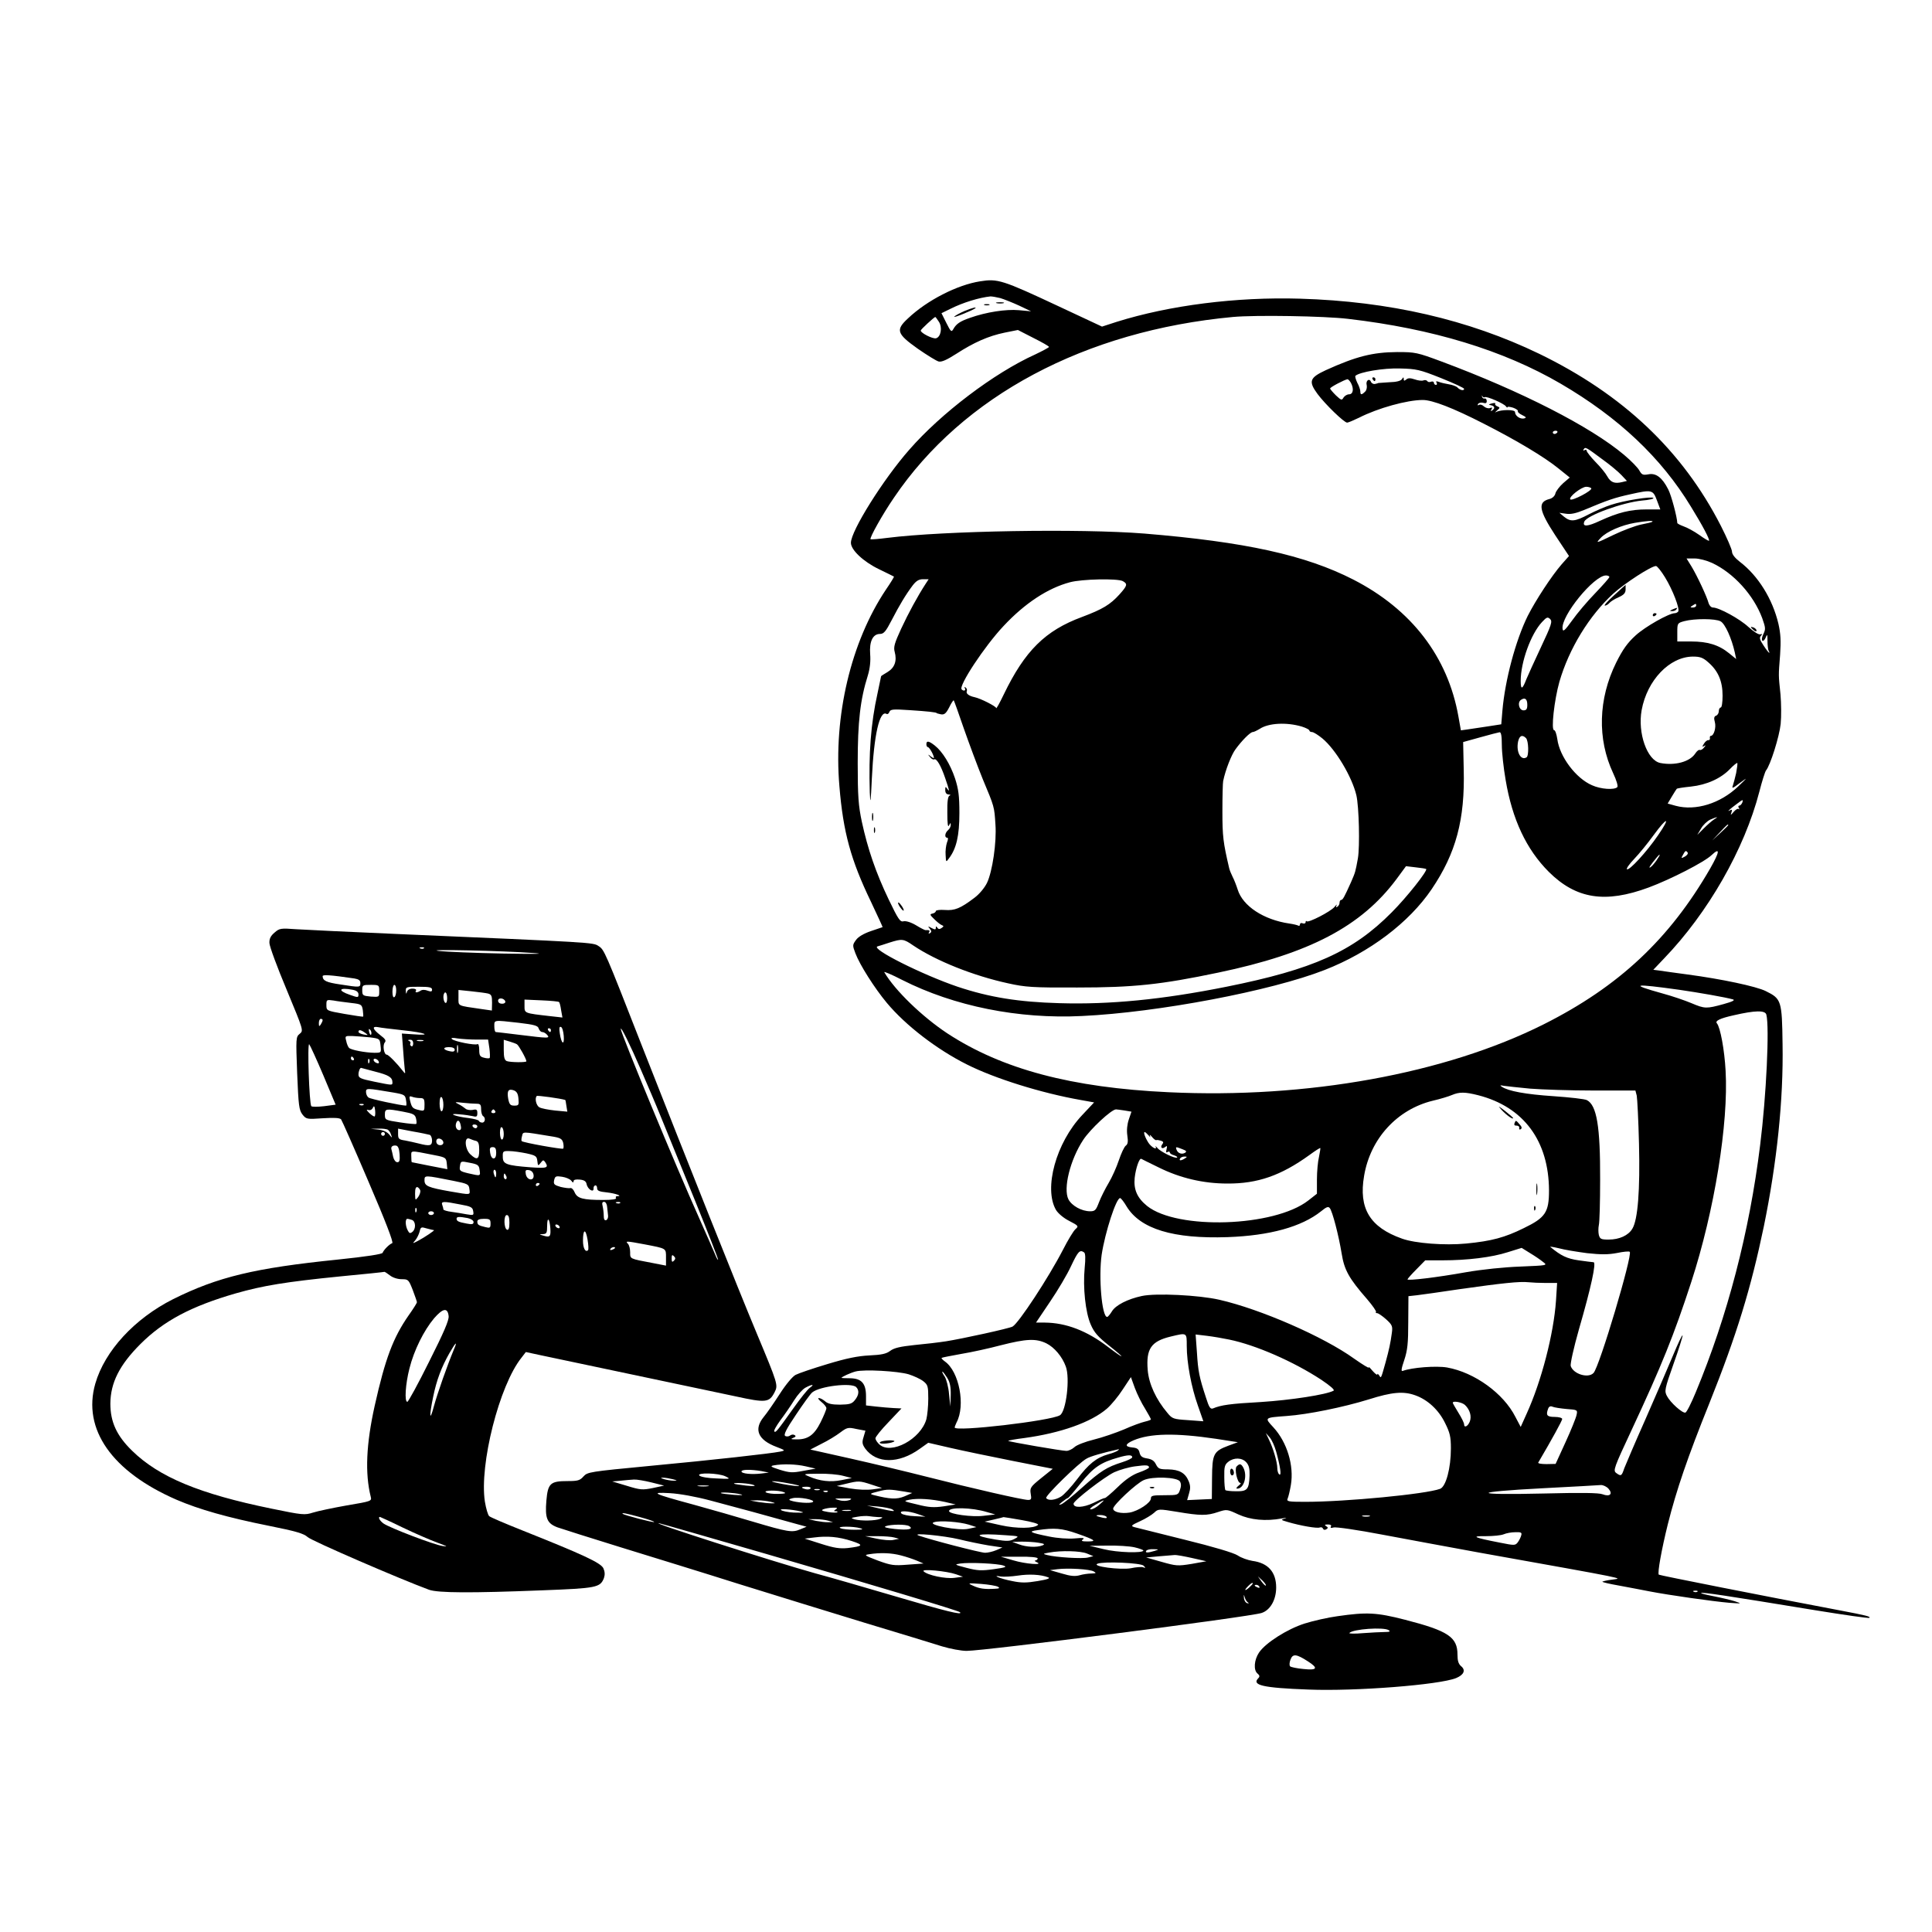 <?xml version="1.0" standalone="no"?>
<!DOCTYPE svg PUBLIC "-//W3C//DTD SVG 20010904//EN"
 "http://www.w3.org/TR/2001/REC-SVG-20010904/DTD/svg10.dtd">
<svg version="1.0" xmlns="http://www.w3.org/2000/svg"
 width="1024pt" height="1024pt" viewBox="0 0 1024 1024"
 preserveAspectRatio="xMidYMid meet">
<g transform="translate(0,1024) scale(0.1,-0.1)"
fill="#000000" stroke="none">
<path d="M5195 8749 c-122 -19 -282 -101 -383 -197 -66 -61 -59 -81 52 -160
49 -34 99 -65 111 -68 16 -4 44 9 94 41 93 60 169 94 256 112 l70 14 82 -42
c46 -23 83 -44 83 -48 -1 -3 -34 -21 -74 -40 -217 -98 -499 -312 -667 -505
-138 -157 -309 -430 -309 -493 0 -38 66 -100 149 -140 42 -20 77 -38 79 -39 2
-1 -17 -32 -43 -70 -185 -277 -278 -669 -246 -1041 20 -245 61 -392 167 -612
35 -74 63 -135 62 -135 -2 -1 -30 -10 -62 -21 -38 -13 -67 -30 -79 -47 -19
-26 -19 -29 -3 -71 23 -61 101 -184 166 -262 99 -119 265 -247 425 -327 149
-75 397 -152 602 -188 l72 -13 -63 -67 c-139 -147 -205 -389 -139 -503 11 -18
40 -43 70 -58 50 -26 51 -28 33 -44 -11 -10 -40 -58 -66 -109 -77 -149 -235
-389 -267 -407 -17 -10 -269 -65 -352 -78 -38 -6 -115 -15 -169 -20 -74 -8
-107 -15 -128 -31 -21 -16 -47 -21 -110 -24 -61 -3 -121 -15 -223 -46 -77 -23
-153 -49 -168 -57 -16 -8 -52 -51 -84 -101 -31 -48 -69 -103 -85 -122 -54 -66
-31 -122 68 -159 47 -18 48 -19 18 -25 -49 -10 -352 -44 -694 -76 -314 -30
-326 -32 -347 -55 -19 -22 -31 -25 -85 -25 -91 0 -104 -12 -112 -103 -8 -94 3
-121 58 -142 23 -8 174 -56 336 -106 162 -50 445 -137 628 -195 183 -57 482
-149 665 -205 182 -55 367 -111 410 -125 43 -13 102 -24 130 -24 97 0 1501
180 1564 201 46 15 77 70 77 135 0 82 -43 130 -126 141 -24 4 -59 16 -78 29
-22 14 -129 46 -280 83 -135 34 -255 64 -268 67 -20 6 -16 10 30 31 29 13 63
34 75 45 22 21 24 21 122 5 124 -21 158 -21 217 -1 46 15 48 15 108 -13 64
-29 144 -37 231 -21 22 4 29 4 16 0 -24 -7 -23 -8 15 -19 68 -20 155 -35 169
-29 8 3 15 0 17 -6 3 -7 10 -8 17 -4 11 7 11 10 0 17 -10 6 -8 9 9 9 14 0 21
-4 16 -11 -4 -7 0 -9 14 -5 12 4 128 -13 259 -38 131 -25 362 -67 513 -95 815
-146 759 -135 707 -143 -27 -3 -51 -9 -54 -11 -2 -3 38 -12 89 -21 51 -10 125
-23 163 -31 98 -19 336 -53 420 -60 68 -5 69 -5 30 8 -22 7 -73 19 -114 27
-41 8 -70 15 -64 17 11 4 120 -12 607 -92 154 -25 281 -43 284 -40 8 7 -16 13
-153 39 -407 77 -958 186 -963 190 -8 8 15 135 48 268 46 182 103 350 221 643
144 360 219 605 288 936 69 337 104 670 99 964 -3 232 -6 241 -89 282 -50 25
-234 64 -414 88 -66 9 -134 18 -151 21 l-31 4 57 60 c233 242 426 579 505 884
14 55 30 105 35 112 23 27 71 180 78 247 4 40 3 110 -1 157 -11 105 -11 95 -2
210 5 73 3 111 -9 164 -31 131 -107 254 -204 328 -26 20 -42 40 -42 54 0 12
-27 74 -59 137 -204 399 -520 697 -963 912 -375 181 -795 278 -1268 292 -338
10 -691 -35 -972 -123 l-77 -25 -233 109 c-295 138 -320 146 -413 131z m107
-89 c20 -6 65 -24 100 -40 l63 -30 -65 6 c-68 6 -173 -10 -260 -41 -52 -18
-72 -32 -87 -59 -10 -18 -14 -14 -37 32 l-26 52 47 23 c68 34 154 60 213 66 8
0 32 -4 52 -9z m1843 -110 c448 -52 824 -167 1126 -343 307 -179 534 -393 691
-652 63 -102 101 -175 96 -181 -2 -2 -26 12 -52 31 -27 19 -64 39 -82 45 -19
7 -34 15 -34 18 -1 31 -32 148 -48 178 -32 63 -65 88 -105 80 -29 -5 -35 -3
-48 20 -8 15 -44 52 -81 83 -178 150 -544 337 -968 495 -129 48 -139 50 -235
50 -130 -1 -217 -23 -378 -96 -86 -40 -93 -59 -44 -126 41 -55 141 -152 157
-152 6 0 34 12 63 26 100 51 255 94 338 94 51 0 160 -42 324 -126 173 -88 320
-176 394 -236 l61 -49 -35 -30 c-19 -17 -38 -42 -41 -54 -3 -14 -16 -26 -32
-30 -63 -16 -56 -59 31 -192 l73 -110 -39 -44 c-53 -61 -138 -191 -180 -274
-64 -130 -120 -339 -134 -502 l-6 -72 -71 -11 c-39 -6 -87 -13 -107 -16 l-36
-5 -13 73 c-56 317 -249 568 -557 726 -254 130 -574 200 -1108 244 -339 27
-1062 15 -1363 -23 -46 -6 -85 -9 -88 -7 -6 7 63 131 124 220 365 540 1013
885 1797 958 120 11 484 5 610 -10z m-2169 -15 c20 -30 11 -81 -15 -88 -18 -4
-81 28 -81 41 0 6 70 70 77 72 2 0 10 -11 19 -25z m2662 -299 c67 -27 122 -52
122 -57 0 -12 -22 -7 -35 7 -5 6 -26 14 -45 17 -19 3 -44 9 -54 13 -14 5 -17
4 -12 -4 4 -7 2 -12 -3 -12 -6 0 -11 5 -11 11 0 6 -7 9 -15 6 -8 -4 -17 -2
-20 3 -3 5 -12 7 -20 4 -8 -4 -29 -1 -46 5 -24 8 -36 8 -45 0 -11 -9 -14 -8
-14 2 0 11 -2 11 -9 0 -6 -10 -30 -16 -68 -17 -32 -2 -58 -4 -58 -4 0 -1 -8
-3 -17 -5 -9 -2 -19 4 -22 12 -9 21 -29 4 -22 -19 2 -12 -1 -27 -9 -34 -18
-18 -25 -18 -25 1 0 9 -7 30 -16 46 -8 17 -13 34 -10 37 21 20 149 42 236 39
87 -2 105 -6 218 -51z m-478 -25 c17 -32 12 -61 -10 -61 -10 0 -23 -8 -29 -17
-9 -16 -12 -15 -40 11 -17 17 -31 33 -31 37 0 7 77 47 92 49 4 0 12 -9 18 -19z
m710 -76 c10 6 102 -34 112 -49 4 -6 8 -8 8 -4 0 4 13 2 30 -3 16 -6 28 -14
25 -19 -2 -4 8 -13 23 -20 22 -11 24 -14 9 -18 -21 -4 -47 14 -47 34 0 14 -73
14 -101 0 -8 -4 -5 -1 5 8 17 14 17 16 3 22 -9 3 -15 10 -12 14 3 5 -5 5 -17
2 -19 -5 -20 -7 -5 -10 20 -4 22 -17 5 -28 -7 -5 -8 -3 -3 6 6 10 4 12 -8 7
-9 -3 -23 1 -32 9 -8 8 -20 12 -26 8 -8 -4 -9 -3 -5 5 4 6 16 9 27 6 13 -4 19
-2 19 9 0 9 -5 15 -11 14 -6 -2 -13 3 -14 10 -2 7 -1 8 2 2 2 -5 8 -8 13 -5z
m384 -187 c-3 -4 -9 -8 -15 -8 -5 0 -9 4 -9 8 0 5 7 9 15 9 8 0 12 -4 9 -9z
m241 -144 c39 -28 83 -65 99 -82 l29 -31 -25 -6 c-40 -10 -61 -2 -79 30 -9 17
-37 51 -63 77 -25 26 -46 53 -46 58 0 6 -5 8 -12 4 -7 -4 -8 -3 -4 5 9 13 11
12 101 -55z m-61 -152 c7 -12 -101 -68 -111 -59 -11 12 58 66 84 67 12 0 24
-4 27 -8z m348 -64 l18 -48 -73 0 c-85 0 -150 -16 -246 -60 -68 -32 -95 -33
-84 -5 12 33 204 102 306 112 37 3 64 9 60 14 -10 9 -157 -14 -225 -37 -29 -9
-82 -32 -117 -50 -74 -39 -96 -41 -131 -13 l-25 21 36 -5 c25 -4 54 3 95 20
126 53 162 65 244 83 116 26 121 24 142 -32z m-24 -113 c-2 -3 -29 -9 -59 -15
-30 -6 -97 -31 -149 -56 -93 -45 -94 -45 -66 -15 32 34 111 68 182 80 59 10
99 13 92 6z m317 -219 c113 -53 219 -169 265 -292 18 -51 19 -59 6 -85 -8 -17
-10 -31 -5 -35 5 -3 13 5 18 18 8 19 9 16 9 -19 0 -22 3 -46 6 -52 4 -6 5 -11
3 -11 -2 0 -16 17 -30 39 -20 30 -23 41 -14 51 9 10 9 11 -3 8 -9 -3 -35 14
-63 39 -46 43 -156 103 -188 103 -9 0 -19 10 -23 23 -8 32 -60 144 -91 195
l-26 42 43 0 c24 0 65 -11 93 -24z m-250 -76 c41 -67 79 -166 70 -181 -4 -5
-12 -9 -18 -9 -31 0 -158 -72 -208 -118 -43 -39 -68 -74 -103 -144 -95 -192
-101 -405 -16 -586 18 -38 27 -69 22 -74 -16 -16 -88 -11 -134 10 -86 37 -172
152 -184 245 -4 26 -11 47 -17 47 -17 0 1 160 28 256 51 176 158 351 286 468
62 56 201 146 226 146 6 0 28 -27 48 -60z m-295 2 c0 -5 -34 -43 -75 -86 -41
-42 -96 -107 -122 -144 -39 -54 -49 -63 -51 -45 -10 67 166 283 230 283 10 0
18 -4 18 -8z m-3625 -38 c-42 -65 -90 -153 -129 -237 -35 -76 -41 -97 -34
-122 13 -48 0 -84 -38 -107 -19 -11 -34 -21 -34 -22 0 -1 -9 -42 -19 -91 -36
-162 -47 -318 -41 -525 3 -69 5 -55 11 75 11 230 41 363 78 341 5 -3 12 2 15
11 6 14 19 15 109 9 91 -6 142 -11 142 -16 0 -1 10 -3 22 -6 18 -3 27 4 44 37
11 23 22 39 24 37 2 -2 26 -69 53 -148 28 -80 73 -201 101 -270 62 -148 61
-145 67 -240 7 -93 -16 -250 -45 -310 -13 -26 -40 -59 -67 -79 -74 -56 -104
-68 -156 -64 -27 2 -48 -1 -48 -6 0 -5 -8 -11 -17 -13 -16 -3 -15 -7 8 -29 14
-14 32 -29 40 -32 12 -5 12 -7 -1 -16 -10 -7 -17 -6 -22 2 -6 9 -8 9 -8 -1 0
-10 -5 -10 -22 -1 -20 11 -22 11 -10 -3 10 -13 10 -18 1 -24 -8 -4 -9 -3 -5 4
6 11 2 13 -19 12 -3 0 -26 11 -50 26 -27 16 -54 24 -66 21 -18 -5 -28 10 -79
116 -68 142 -111 268 -142 411 -18 85 -22 134 -22 311 0 218 13 336 54 466 11
37 15 75 12 112 -5 67 14 107 52 107 20 0 31 13 62 73 42 81 75 136 112 185
18 23 32 32 54 32 l30 0 -17 -26z m1046 16 c27 -15 24 -24 -18 -71 -49 -54
-89 -78 -198 -119 -195 -72 -303 -179 -415 -411 -22 -46 -40 -78 -40 -72 0 9
-82 51 -115 58 -29 6 -46 19 -41 31 3 7 0 16 -6 20 -7 4 -8 3 -4 -4 7 -12 -6
-17 -17 -6 -18 18 122 230 222 336 113 121 235 201 352 232 63 17 251 21 280
6z m3039 -130 c0 -5 -8 -10 -17 -10 -15 0 -16 2 -3 10 19 12 20 12 20 0z
m-823 -221 c-35 -74 -69 -150 -77 -169 -21 -55 -30 -58 -30 -9 0 100 54 249
113 312 25 27 30 28 43 16 13 -13 7 -31 -49 -150z m952 138 c24 -12 59 -90 76
-166 l7 -34 -38 31 c-54 44 -114 62 -200 62 l-74 0 0 49 c0 48 1 49 38 59 53
14 163 14 191 -1z m-63 -219 c51 -45 74 -99 74 -175 0 -36 -4 -63 -10 -63 -5
0 -10 -9 -10 -19 0 -10 -6 -21 -14 -24 -11 -4 -13 -13 -7 -34 8 -28 -5 -73
-21 -73 -4 0 -7 -6 -5 -12 1 -7 -3 -12 -9 -11 -5 1 -16 -7 -23 -19 -10 -16
-10 -19 1 -12 10 6 10 4 -1 -9 -7 -9 -17 -14 -22 -12 -4 3 -15 -5 -24 -19 -29
-44 -108 -65 -185 -50 -70 14 -121 159 -99 280 29 159 148 283 271 284 39 0
54 -5 84 -32z m-961 -224 c0 -22 -5 -29 -20 -29 -24 0 -34 43 -13 56 21 14 33
4 33 -27z m-1195 -115 c22 -7 40 -16 40 -21 0 -4 6 -8 14 -8 8 0 33 -16 55
-34 71 -59 157 -204 180 -301 14 -60 19 -272 8 -335 -13 -71 -13 -72 -36 -125
-36 -80 -44 -95 -53 -95 -4 0 -8 -6 -8 -14 0 -8 -5 -18 -12 -22 -7 -5 -9 -2
-4 7 4 8 -1 4 -11 -8 -21 -25 -138 -85 -147 -76 -3 4 -6 1 -6 -5 0 -6 -7 -9
-15 -6 -8 4 -15 1 -15 -6 0 -6 -4 -9 -9 -6 -5 3 -26 8 -47 11 -137 20 -247 93
-274 180 -7 22 -19 53 -27 68 -8 16 -16 36 -18 45 -32 137 -36 169 -36 302 0
80 2 152 4 160 12 59 44 140 65 168 34 47 79 92 92 92 6 0 22 8 37 17 47 31
142 36 223 12z m1060 -98 c0 -38 9 -121 20 -184 35 -210 110 -369 229 -488
145 -144 299 -168 529 -83 116 43 296 135 334 172 46 43 43 18 -7 -70 -216
-375 -485 -627 -883 -827 -522 -262 -1255 -395 -1988 -360 -514 24 -883 122
-1173 312 -133 88 -278 228 -334 324 -4 6 39 -12 95 -41 275 -139 616 -208
953 -191 403 19 1003 133 1286 244 238 93 447 251 567 428 129 191 177 368
170 636 l-3 144 90 25 c50 14 96 26 103 27 8 1 12 -19 12 -68z m128 37 c14
-14 16 -94 3 -102 -30 -19 -56 28 -45 83 7 32 22 39 42 19z m1114 -185 c-6
-26 -14 -57 -18 -68 -6 -16 1 -13 36 14 45 33 45 33 -7 -17 -95 -91 -226 -131
-331 -103 l-43 12 22 37 c12 20 24 39 26 41 2 3 36 8 75 12 84 9 159 43 207
93 19 20 37 34 39 32 2 -3 -1 -26 -6 -53z m32 -158 c-4 -8 -10 -15 -16 -15 -5
0 -6 -6 -2 -12 4 -7 4 -10 -1 -6 -4 4 -16 -3 -26 -15 -16 -19 -18 -19 -12 -3
5 15 3 17 -8 11 -19 -11 -2 6 35 33 34 26 37 27 30 7z m-149 -88 c-11 -7 -35
-28 -54 -47 l-35 -35 20 34 c10 18 33 40 49 47 37 16 47 17 20 1z m-297 -84
c-60 -88 -154 -190 -165 -180 -4 4 14 29 39 55 25 26 71 82 102 125 73 100 93
100 24 0z m372 54 c0 -2 -19 -21 -42 -42 l-43 -40 40 43 c36 39 45 47 45 39z
m-215 -146 c3 -6 -4 -15 -15 -21 -20 -11 -21 -10 -10 9 12 23 16 25 25 12z
m-165 -41 c-11 -16 -26 -33 -33 -37 -12 -7 0 11 32 50 23 28 24 20 1 -13z
m-1221 -46 c9 -8 -102 -149 -183 -230 -206 -208 -417 -302 -876 -394 -340 -68
-617 -95 -885 -87 -217 6 -371 31 -539 87 -186 63 -464 202 -425 214 8 2 36
11 63 20 67 21 74 21 126 -15 120 -81 319 -161 504 -201 90 -20 129 -23 366
-22 297 0 442 15 747 79 484 101 758 245 945 496 l50 68 51 -6 c29 -3 54 -7
56 -9z m1341 -640 c104 -15 247 -40 285 -51 13 -4 -3 -12 -50 -25 -91 -25 -99
-25 -170 5 -33 14 -103 38 -155 52 -176 49 -154 53 90 19z m462 -132 c17 -65
0 -429 -33 -692 -57 -461 -173 -905 -341 -1309 -24 -58 -48 -106 -55 -108 -15
-5 -80 53 -98 88 -14 26 -12 37 35 170 28 78 49 146 48 151 -2 5 -25 -44 -52
-109 -27 -65 -93 -217 -146 -338 -54 -121 -103 -237 -111 -257 -14 -42 -17
-44 -43 -25 -17 13 -12 27 82 228 160 343 224 502 316 784 123 378 198 842
182 1120 -6 111 -28 229 -46 251 -12 13 17 27 90 43 113 26 166 27 172 3z
m-1252 -392 c63 -5 215 -10 336 -10 l222 0 7 -27 c3 -16 9 -131 12 -256 6
-245 -6 -401 -35 -449 -21 -36 -69 -58 -126 -58 -40 0 -46 3 -52 25 -3 14 -3
36 0 51 4 14 7 123 7 242 1 282 -18 394 -70 421 -10 6 -90 15 -177 21 -150 10
-240 27 -274 50 -12 8 -9 9 10 5 14 -2 77 -9 140 -15z m-275 -35 c241 -62 374
-242 375 -505 0 -115 -19 -144 -133 -199 -101 -50 -171 -69 -306 -82 -113 -11
-271 1 -340 26 -170 60 -231 160 -201 333 33 197 175 352 364 398 39 9 85 23
101 30 40 17 69 17 140 -1z m-1874 -81 l36 -6 -14 -41 c-9 -27 -12 -57 -8 -85
5 -33 3 -47 -9 -55 -8 -7 -24 -41 -36 -77 -12 -36 -36 -90 -54 -120 -18 -30
-41 -76 -51 -102 -16 -42 -21 -48 -47 -48 -45 0 -97 29 -115 63 -29 57 9 210
78 315 38 58 150 162 174 162 5 0 26 -3 46 -6z m126 -131 c10 -12 12 -13 8 -3
-4 8 1 6 10 -5 9 -11 19 -19 23 -18 4 2 15 0 25 -3 13 -4 15 -9 8 -18 -14 -17
-2 -29 15 -15 10 8 11 5 7 -12 -4 -15 -3 -20 5 -15 7 4 12 3 12 -2 0 -5 10
-12 22 -15 12 -4 20 -9 17 -12 -9 -8 -88 30 -105 51 -9 10 -13 13 -9 7 10 -22
-23 -3 -38 20 -18 28 -28 57 -20 57 3 0 12 -8 20 -17z m180 -74 c21 -8 24 -12
14 -19 -17 -10 -38 -3 -45 16 -6 17 -5 17 31 3z m724 -40 c-6 -24 -11 -78 -11
-120 l0 -76 -46 -36 c-180 -140 -693 -157 -854 -29 -53 43 -72 87 -66 149 6
53 25 106 35 101 3 -2 44 -22 91 -45 114 -57 238 -86 365 -86 160 -1 284 42
435 151 30 22 56 39 58 37 1 -1 -2 -22 -7 -46z m-711 -9 c-20 -13 -33 -13 -25
0 3 6 14 10 23 10 15 0 15 -2 2 -10z m-309 -254 c73 -120 247 -173 536 -163
222 8 391 54 495 137 28 23 38 27 46 17 14 -17 47 -143 63 -241 14 -87 38
-131 135 -242 29 -34 50 -64 47 -68 -3 -3 -1 -6 6 -6 6 0 28 -15 47 -32 33
-30 36 -37 31 -73 -7 -53 -15 -89 -33 -155 -25 -89 -24 -87 -34 -70 -6 8 -10
11 -10 5 0 -5 -12 4 -26 20 -14 17 -22 24 -19 17 4 -7 -31 14 -78 47 -161 116
-495 262 -714 312 -109 25 -337 36 -411 20 -75 -16 -140 -49 -159 -82 -10 -16
-21 -29 -25 -29 -28 0 -46 210 -29 330 18 118 77 301 98 300 4 0 20 -20 34
-44z m2441 -248 c74 -8 112 -8 159 1 33 7 64 10 67 6 16 -16 -161 -611 -192
-642 -28 -30 -107 -6 -121 37 -3 11 16 97 43 192 65 224 94 358 78 358 -6 0
-42 5 -79 10 -62 9 -93 24 -150 71 -5 3 16 0 45 -7 29 -8 97 -19 150 -26z
m-233 -47 c24 -18 23 -18 -120 -24 -86 -3 -202 -15 -289 -30 -156 -28 -310
-46 -310 -38 0 3 21 27 47 53 l47 48 91 0 c133 0 262 16 346 43 l74 23 45 -28
c25 -15 56 -36 69 -47z m-2433 51 c7 -5 8 -32 3 -82 -10 -104 4 -236 32 -300
18 -42 38 -65 96 -111 91 -72 88 -78 -3 -9 -113 87 -224 129 -336 130 l-47 0
74 110 c41 60 92 146 112 190 37 78 46 88 69 72z m2448 -162 l59 0 -6 -94
c-12 -175 -77 -427 -156 -600 l-31 -69 -28 53 c-63 125 -217 236 -362 262 -59
10 -186 0 -235 -18 -10 -4 -8 11 8 58 17 51 21 89 21 200 l1 138 45 5 c25 3
126 17 225 32 226 32 320 42 365 37 19 -2 62 -4 94 -4z m-1904 -334 c0 -88 24
-218 59 -316 l29 -83 -81 6 c-78 5 -84 7 -110 39 -60 71 -98 153 -104 227 -9
112 18 152 122 177 87 21 85 22 85 -50z m225 34 c141 -29 340 -116 488 -213
49 -33 73 -54 65 -58 -38 -21 -228 -50 -385 -60 -164 -9 -211 -16 -254 -34
-14 -5 -21 6 -37 57 -36 109 -42 141 -48 239 l-7 96 59 -7 c33 -4 86 -13 119
-20z m-969 -20 c42 -21 84 -70 103 -123 23 -61 2 -238 -31 -258 -48 -30 -558
-89 -558 -65 0 4 5 16 10 27 48 89 14 270 -62 323 -12 9 -20 17 -17 19 2 2 49
11 104 21 55 9 150 30 210 46 134 34 185 37 241 10z m-730 -164 c28 -9 63 -25
78 -37 24 -19 26 -27 26 -92 0 -40 -5 -89 -10 -109 -30 -106 -187 -190 -249
-134 -12 11 -21 25 -21 33 0 7 31 46 69 85 l69 73 -42 2 c-22 1 -65 5 -93 8
l-53 6 0 49 c0 68 -24 94 -84 95 -25 0 -46 1 -46 2 0 5 48 27 75 34 46 12 223
2 281 -15z m204 -18 c15 -24 20 -49 19 -93 l-2 -60 -7 67 c-3 36 -14 78 -23
92 -10 14 -15 26 -12 26 3 0 14 -15 25 -32z m1049 -164 c17 -28 31 -54 31 -57
0 -3 -15 -8 -32 -12 -18 -4 -68 -22 -110 -41 -43 -18 -115 -43 -160 -54 -45
-11 -92 -29 -103 -40 -12 -11 -31 -20 -43 -20 -24 0 -303 48 -308 53 -2 2 36
9 84 15 193 26 356 84 439 156 23 20 61 66 84 102 l43 65 21 -58 c12 -32 36
-81 54 -109z m-1776 111 c-12 -8 -51 -57 -87 -108 -87 -122 -95 -132 -102
-124 -4 4 11 30 32 59 22 29 55 77 73 106 18 29 45 59 60 67 35 19 51 19 24 0z
m245 3 c17 -17 15 -42 -7 -69 -16 -20 -28 -23 -79 -24 -43 0 -65 5 -79 18 -11
9 -25 17 -33 17 -7 0 -1 -9 14 -21 14 -11 26 -26 26 -33 0 -7 -14 -41 -31 -75
-34 -68 -68 -92 -131 -90 -26 0 -29 2 -14 8 14 5 16 10 7 15 -6 4 -17 3 -24
-3 -7 -5 -18 -6 -25 -2 -10 6 5 36 57 113 38 57 77 111 86 118 40 33 208 53
233 28z m2962 -43 c66 -23 125 -77 159 -147 26 -52 31 -73 31 -135 0 -104 -26
-202 -57 -214 -74 -28 -500 -69 -716 -69 -91 0 -99 2 -92 18 4 9 12 42 17 72
17 102 -20 226 -93 305 -48 52 -49 51 71 60 112 8 299 46 435 88 123 39 183
44 245 22z m265 -52 c26 -25 36 -60 25 -88 -10 -25 -30 -35 -30 -14 0 7 -13
34 -30 61 -16 26 -30 50 -30 53 0 12 50 3 65 -12z m538 -21 c58 -4 59 -5 53
-32 -3 -15 -29 -80 -58 -143 l-53 -116 -48 -1 c-27 0 -46 3 -44 8 73 124 127
223 127 231 0 6 -18 11 -40 11 -41 0 -48 9 -34 45 4 10 12 14 23 9 9 -4 42 -9
74 -12z m-3726 -149 c-9 -28 -7 -38 9 -61 60 -81 178 -81 289 -1 l45 32 117
-27 c65 -15 214 -46 330 -69 l213 -42 -61 -49 c-57 -46 -61 -52 -56 -83 5 -28
3 -33 -14 -33 -28 0 -299 62 -534 122 -110 28 -294 72 -410 98 l-210 47 60 31
c33 16 77 43 98 59 36 27 42 29 86 19 l48 -9 -10 -34z m1868 -9 l116 -18 -49
-18 c-80 -30 -87 -43 -88 -172 l-1 -111 -66 -3 -65 -3 10 35 c8 26 8 42 -2 66
-18 43 -49 61 -109 62 -45 0 -52 3 -64 26 -9 19 -22 28 -47 32 -26 4 -35 11
-40 30 -4 19 -13 26 -38 28 -42 4 -40 18 6 38 88 37 221 40 437 8z m319 -68
c22 -80 29 -129 17 -121 -6 3 -11 18 -11 33 0 32 -22 107 -45 153 l-16 34 21
-24 c11 -13 26 -46 34 -75z m-839 6 c-6 -5 -28 -14 -51 -20 -63 -18 -104 -51
-165 -132 -31 -41 -70 -83 -85 -92 -32 -20 -69 -23 -79 -8 -7 11 173 187 214
209 20 12 82 30 171 50 2 1 0 -3 -5 -7z m76 -36 c0 -5 -24 -17 -53 -26 -82
-26 -114 -46 -212 -134 -50 -45 -100 -85 -111 -89 -16 -6 -15 -3 5 13 14 11
27 20 30 20 3 0 34 36 69 80 67 83 106 109 199 135 52 15 73 15 73 1z m605
-27 c14 -16 18 -34 17 -70 -3 -74 -12 -84 -72 -83 -28 0 -53 3 -56 6 -3 3 -6
34 -6 69 -1 54 2 66 21 81 30 24 73 23 96 -3z m-2335 -21 l52 -12 -66 -12
c-57 -11 -72 -10 -124 6 -47 15 -53 19 -33 23 49 9 119 7 171 -5z m1819 -6 c0
-4 -23 -16 -52 -26 -35 -12 -72 -37 -114 -78 -34 -33 -65 -59 -68 -58 -4 1
-31 -11 -61 -26 -53 -25 -105 -28 -105 -4 0 16 163 142 216 167 29 13 78 27
110 31 59 8 74 7 74 -6z m-2055 -19 l40 -8 -40 -5 c-50 -6 -105 -1 -105 11 0
11 50 11 105 2z m-190 -28 c29 -14 26 -15 -48 -11 -43 1 -83 8 -90 15 -17 17
101 14 138 -4z m623 3 l47 -12 -55 -11 c-59 -12 -116 -5 -171 19 -34 14 -33
14 49 15 46 1 104 -4 130 -11z m-903 -18 c27 -7 27 -8 5 -8 -14 0 -36 4 -50 8
-20 6 -21 8 -5 8 11 0 34 -4 50 -8z m2689 -12 c7 -12 7 -26 0 -45 -9 -27 -12
-28 -82 -28 -62 0 -72 -2 -72 -17 0 -23 -67 -67 -113 -75 -45 -7 -87 3 -87 21
0 19 123 134 162 151 47 21 177 16 192 -7z m-2802 -5 l68 -17 -60 -13 c-55
-11 -67 -10 -138 12 l-77 23 45 4 c25 3 56 5 70 6 14 1 55 -6 92 -15z m727 -5
c36 -6 62 -13 56 -14 -5 -2 -44 2 -85 10 -41 8 -66 14 -56 15 11 1 49 -4 85
-11z m441 -7 l55 -18 -50 -7 c-31 -4 -78 -2 -120 5 l-70 13 50 12 c66 16 71
16 135 -5z m-625 -2 c13 -6 0 -7 -40 -3 -33 4 -62 8 -64 10 -9 8 85 2 104 -7z
m-242 -6 c-13 -2 -35 -2 -50 0 -16 2 -5 4 22 4 28 0 40 -2 28 -4z m4772 -13
c25 -28 8 -45 -31 -30 -20 8 -115 9 -316 4 -384 -9 -384 8 0 28 158 8 296 16
308 17 11 0 29 -8 39 -19z m-4229 1 c-3 -5 -15 -7 -26 -4 -28 7 -25 13 6 13
14 0 23 -4 20 -9z m47 -8 c-7 -2 -19 -2 -25 0 -7 3 -2 5 12 5 14 0 19 -2 13
-5z m452 -9 l40 -7 -41 -18 c-41 -17 -78 -15 -164 7 -22 6 -19 8 25 19 49 13
61 12 140 -1z m-640 -3 c14 -6 5 -8 -30 -9 -27 -1 -57 3 -65 8 -19 12 65 13
95 1z m232 3 c-3 -3 -12 -4 -19 -1 -8 3 -5 6 6 6 11 1 17 -2 13 -5z m-622 -47
c122 -32 331 -89 455 -124 l55 -15 -34 -14 c-42 -18 -66 -14 -251 41 -80 24
-219 64 -310 89 -222 60 -237 68 -130 62 52 -3 136 -18 215 -39z m160 33 c19
-5 6 -6 -35 -3 -36 3 -67 7 -69 9 -8 7 73 2 104 -6z m383 -41 c-13 -9 -88 -3
-118 8 -11 4 -8 8 10 12 33 9 126 -9 108 -20z m194 10 c-15 -5 -36 -6 -55 0
-29 8 -27 9 23 9 44 1 50 -1 32 -9z m508 -10 l55 -13 -64 -10 c-51 -7 -78 -6
-140 10 -73 17 -75 18 -41 25 44 9 118 4 190 -12z m-925 1 c27 -7 28 -8 5 -8
-14 0 -45 3 -70 7 l-45 8 40 1 c22 0 54 -4 70 -8z m1742 -15 c-15 -14 -36 -25
-45 -25 -10 0 0 11 23 24 52 31 57 31 22 1z m-1098 -25 c21 -13 8 -12 -69 5
l-65 15 59 -5 c32 -3 66 -10 75 -15z m-474 -15 c6 -3 -16 -3 -48 -2 -32 2 -62
8 -68 14 -10 10 92 -1 116 -12z m175 15 c-12 -8 -12 -10 -1 -10 8 0 12 -2 9
-5 -3 -3 -25 -3 -49 1 -34 6 -39 9 -24 15 11 4 34 8 50 8 23 1 26 -2 15 -9z
m800 -14 l45 -13 -61 -7 c-62 -8 -184 9 -184 25 0 22 122 19 200 -5z m-722 7
c-10 -2 -28 -2 -40 0 -13 2 -5 4 17 4 22 1 32 -1 23 -4z m357 -18 l40 -14 -58
3 c-32 1 -63 8 -69 14 -17 17 35 15 87 -3z m-1473 -16 c44 -12 77 -23 75 -26
-4 -4 -158 36 -166 43 -9 8 14 4 91 -17z m1263 0 c26 0 27 -2 10 -9 -25 -11
-102 -12 -135 -3 -23 7 -21 8 15 14 22 4 49 5 60 3 11 -2 34 -4 50 -5z m1210
1 c4 -7 -3 -8 -22 -4 -38 9 -42 14 -10 14 14 0 29 -5 32 -10z m1393 3 c-10 -2
-26 -2 -35 0 -10 3 -2 5 17 5 19 0 27 -2 18 -5z m-1841 -20 c52 -9 90 -20 85
-25 -20 -20 -113 -21 -198 -2 l-85 19 48 11 c26 6 50 12 52 13 3 0 47 -7 98
-16z m-1027 -3 l25 -8 -25 0 c-14 -1 -43 3 -65 7 l-40 9 40 0 c22 0 51 -4 65
-8z m745 -21 l40 -13 -42 -9 c-52 -12 -226 22 -182 35 32 10 134 2 184 -13z
m-1085 -152 c578 -168 1031 -304 1038 -312 18 -18 -78 6 -332 81 -160 47 -356
104 -435 125 -225 63 -901 279 -826 265 11 -2 261 -74 555 -159z m769 144 c25
-16 -6 -22 -76 -15 -47 5 -61 10 -48 15 27 10 107 11 124 0z m-259 -11 c19 -6
12 -8 -30 -8 -30 0 -64 3 -75 8 -26 11 70 11 105 0z m1148 -28 c97 -34 108
-42 56 -42 -30 0 -36 3 -24 11 11 8 -1 9 -44 5 -35 -3 -91 1 -135 10 -104 21
-114 27 -61 34 88 13 128 10 208 -18z m2355 -9 c-2 -10 -11 -27 -18 -37 -14
-18 -17 -18 -97 -2 -139 27 -154 35 -73 34 39 0 81 4 95 10 14 6 41 11 62 11
30 1 35 -2 31 -16z m-2978 -22 c44 -11 113 -25 154 -32 l74 -11 -32 -14 c-19
-8 -45 -14 -60 -14 -24 0 -290 69 -351 91 -47 17 132 0 215 -20z m245 22 c73
-5 74 -5 46 -20 -23 -12 -39 -13 -99 -3 -133 22 -105 35 53 23z m-815 -31 c64
-21 61 -27 -22 -37 -42 -4 -71 0 -140 22 l-88 28 50 6 c69 9 130 4 200 -19z
m225 19 l25 -7 -30 -6 c-16 -4 -57 0 -90 7 l-60 13 65 0 c36 0 76 -3 90 -7z
m765 -28 c31 -5 35 -8 20 -14 -30 -12 -86 -9 -125 6 l-35 13 50 1 c28 0 68 -2
90 -6z m508 -24 c26 -6 47 -14 47 -17 0 -15 -139 -11 -210 7 l-75 18 95 1 c52
1 116 -3 143 -9z m107 -19 c-36 -11 -52 -11 -45 0 3 6 21 10 38 9 31 -1 31 -1
7 -9z m-359 -14 l34 -14 -28 -7 c-29 -8 -172 1 -217 13 -24 6 -23 7 10 13 65
12 167 9 201 -5z m-986 -10 c28 -7 66 -20 85 -28 l35 -15 -83 -6 c-75 -6 -89
-4 -160 22 -68 26 -74 29 -47 33 61 10 121 7 170 -6z m1544 -14 l75 -17 -78
-14 c-74 -12 -83 -11 -160 11 l-81 23 65 6 c36 3 74 6 85 7 11 1 53 -7 94 -16z
m-819 -2 c0 -5 -6 -10 -12 -11 -7 0 -4 -4 7 -9 40 -17 -59 -10 -125 10 l-65
19 98 0 c58 1 97 -3 97 -9z m-181 -38 c20 -7 11 -10 -52 -19 -65 -9 -86 -8
-144 7 -65 17 -66 18 -33 23 49 7 200 0 229 -11z m743 -1 c11 -12 10 -13 -3
-8 -8 3 -38 1 -65 -5 -56 -10 -211 10 -177 24 32 13 231 5 245 -11z m-265 -30
c15 -9 13 -10 -12 -11 -17 0 -45 -4 -62 -9 -24 -7 -49 -5 -95 9 l-63 18 40 5
c57 7 172 0 192 -12z m-730 -15 l37 -13 -46 -6 c-47 -6 -143 14 -163 35 -13
14 123 1 172 -16z m488 -16 c14 -5 -1 -11 -55 -20 -60 -10 -87 -10 -135 0 -63
12 -115 34 -60 24 17 -2 57 0 90 5 59 9 121 6 160 -9z m1154 -44 c-2 -2 -13 8
-23 22 l-19 27 24 -22 c12 -12 21 -24 18 -27z m-1420 -6 c12 -7 8 -10 -19 -11
-53 -3 -80 1 -114 17 -29 13 -27 14 43 9 40 -3 81 -10 90 -15z m1351 17 c0 -2
-9 -12 -20 -22 -24 -21 -27 -14 -4 9 15 15 24 20 24 13z m35 -17 c3 -6 -1 -7
-9 -4 -18 7 -21 14 -7 14 6 0 13 -4 16 -10z m2322 -26 c-3 -3 -12 -4 -19 -1
-8 3 -5 6 6 6 11 1 17 -2 13 -5z m-2383 -57 c7 -6 6 -7 -4 -4 -8 2 -16 14 -17
28 -1 19 -1 20 4 4 3 -11 10 -24 17 -28z"/>
<path d="M5283 8633 c9 -2 25 -2 35 0 9 3 1 5 -18 5 -19 0 -27 -2 -17 -5z"/>
<path d="M5218 8623 c6 -2 18 -2 25 0 6 3 1 5 -13 5 -14 0 -19 -2 -12 -5z"/>
<path d="M5113 8592 c-23 -10 -48 -23 -55 -30 -11 -11 97 33 111 44 10 9 -17
2 -56 -14z"/>
<path d="M7275 8230 c3 -5 8 -10 11 -10 2 0 4 5 4 10 0 6 -5 10 -11 10 -5 0
-7 -4 -4 -10z"/>
<path d="M9280 6916 c0 -2 7 -9 15 -16 9 -7 15 -8 15 -2 0 5 -7 12 -15 16 -8
3 -15 4 -15 2z"/>
<path d="M8555 7085 c-33 -30 -55 -54 -49 -55 6 0 17 6 23 13 6 8 28 22 49 31
29 13 38 23 38 42 0 13 0 24 0 24 -1 0 -28 -25 -61 -55z"/>
<path d="M8865 7010 c-16 -7 -17 -9 -3 -9 9 -1 20 4 23 9 7 11 7 11 -20 0z"/>
<path d="M8760 6979 c0 -5 5 -7 10 -4 6 3 10 8 10 11 0 2 -4 4 -10 4 -5 0 -10
-5 -10 -11z"/>
<path d="M4910 6295 c0 -8 4 -15 8 -15 8 0 32 -43 32 -57 0 -3 -8 1 -17 8 -16
13 -17 12 -4 -3 7 -10 17 -15 22 -13 12 8 36 -32 59 -100 22 -64 25 -77 10
-55 -8 12 -10 11 -10 -7 0 -15 6 -23 18 -24 10 0 12 -3 5 -6 -9 -3 -13 -31
-12 -91 0 -58 3 -80 9 -67 7 15 9 16 9 4 1 -9 -6 -22 -14 -29 -17 -14 -20 -40
-5 -40 6 0 6 -9 -1 -26 -5 -15 -9 -45 -7 -66 2 -39 2 -39 18 -17 39 51 55 120
55 239 0 93 -5 128 -23 184 -25 75 -67 143 -108 175 -32 25 -44 26 -44 6z"/>
<path d="M4622 5910 c0 -19 2 -27 5 -17 2 9 2 25 0 35 -3 9 -5 1 -5 -18z"/>
<path d="M4632 5840 c0 -14 2 -19 5 -12 2 6 2 18 0 25 -3 6 -5 1 -5 -13z"/>
<path d="M4760 5454 c0 -5 7 -18 15 -28 8 -11 15 -16 15 -10 0 5 -7 18 -15 28
-8 11 -15 16 -15 10z"/>
<path d="M7960 4356 c24 -26 60 -52 60 -42 0 2 -19 19 -42 37 -40 30 -41 31
-18 5z"/>
<path d="M8027 4286 c-3 -8 1 -13 11 -12 9 0 16 -5 14 -12 -1 -8 2 -11 8 -7 8
5 6 13 -6 26 -20 23 -20 23 -27 5z"/>
<path d="M8143 3935 c0 -27 2 -38 4 -22 2 15 2 37 0 50 -2 12 -4 0 -4 -28z"/>
<path d="M8131 3834 c0 -11 3 -14 6 -6 3 7 2 16 -1 19 -3 4 -6 -2 -5 -13z"/>
<path d="M4667 2598 c-22 -14 46 -12 71 1 8 4 -3 7 -23 7 -20 -1 -42 -4 -48
-8z"/>
<path d="M6554 2467 c-12 -13 4 -87 20 -87 5 0 1 -7 -10 -15 -10 -8 -14 -15
-7 -15 36 -1 56 67 33 111 -12 22 -20 23 -36 6z"/>
<path d="M6520 2441 c0 -12 5 -21 10 -21 6 0 10 6 10 14 0 8 -4 18 -10 21 -5
3 -10 -3 -10 -14z"/>
<path d="M6098 2353 c7 -3 16 -2 19 1 4 3 -2 6 -13 5 -11 0 -14 -3 -6 -6z"/>
<path d="M1455 5297 c-20 -17 -28 -32 -27 -55 0 -17 41 -128 91 -247 90 -217
90 -217 70 -234 -21 -17 -21 -22 -14 -209 7 -173 10 -195 28 -219 20 -25 23
-26 108 -20 62 4 90 2 97 -6 5 -7 71 -156 146 -332 89 -207 133 -321 125 -324
-15 -5 -45 -35 -51 -51 -2 -7 -83 -20 -238 -36 -441 -45 -636 -92 -873 -210
-204 -103 -362 -274 -412 -448 -69 -241 88 -466 431 -615 119 -51 269 -94 489
-138 145 -29 185 -41 206 -60 21 -20 491 -223 643 -279 48 -17 222 -18 600 -3
290 11 307 15 327 65 6 18 5 34 -3 52 -14 29 -107 72 -433 202 -88 35 -165 68
-172 74 -7 6 -17 41 -23 77 -30 195 76 616 194 763 l23 30 79 -17 c148 -31
889 -188 1033 -218 160 -35 178 -33 206 21 20 39 19 42 -95 315 -98 234 -363
899 -605 1515 -201 514 -202 516 -233 536 -28 19 -28 19 -1052 63 -256 11
-504 23 -551 26 -81 6 -88 5 -114 -18z m792 -83 c-3 -3 -12 -4 -19 -1 -8 3 -5
6 6 6 11 1 17 -2 13 -5z m578 -25 c73 -5 19 -6 -160 -3 -148 3 -301 9 -340 14
-86 10 341 1 500 -11z m-947 -135 c23 -4 32 -10 32 -24 0 -24 -2 -24 -105 -8
-76 11 -94 20 -95 44 0 9 38 7 168 -12z m132 -67 c0 -32 0 -32 -45 -29 -42 4
-45 6 -45 33 0 28 2 29 45 29 44 0 45 -1 45 -33z m90 4 c0 -17 -4 -33 -10 -36
-6 -4 -10 8 -10 29 0 20 5 36 10 36 6 0 10 -13 10 -29z m190 4 c0 -11 -5 -12
-23 -6 -14 6 -30 6 -38 0 -19 -12 -32 -11 -24 1 3 6 -5 10 -19 10 -15 0 -26
-7 -29 -17 -4 -14 -5 -12 -6 5 -1 21 3 22 69 22 55 0 70 -3 70 -15z m-421 -1
c21 -4 31 -12 31 -25 0 -17 -3 -17 -45 -2 -68 23 -59 41 14 27z m718 -20 c18
-5 21 -13 21 -48 l-1 -42 -56 8 c-130 19 -121 14 -121 60 l0 41 68 -7 c37 -4
77 -9 89 -12z m-217 -25 c0 -17 -4 -28 -10 -24 -5 3 -10 17 -10 31 0 13 5 24
10 24 6 0 10 -14 10 -31z m308 -16 c2 -8 -5 -13 -17 -13 -12 0 -21 6 -21 16 0
18 31 15 38 -3z m-816 -9 c53 -6 56 -8 61 -38 2 -17 3 -32 2 -34 -2 -2 -46 5
-99 14 -96 17 -96 17 -96 47 0 29 1 29 38 24 20 -4 62 -9 94 -13z m1101 5 c3
-2 8 -21 11 -43 l7 -39 -63 7 c-140 16 -138 15 -138 54 l0 34 90 -4 c49 -2 91
-6 93 -9z m-1253 -96 c0 -5 -5 -15 -10 -23 -8 -12 -10 -11 -10 8 0 12 5 22 10
22 6 0 10 -3 10 -7z m1039 -14 c83 -10 102 -15 106 -30 4 -11 12 -19 19 -19 8
0 19 -7 26 -15 16 -19 9 -19 -145 0 -66 8 -123 15 -127 15 -5 0 -8 14 -8 30 0
35 -6 34 129 19z m-611 -40 c116 -12 157 -29 52 -21 l-60 4 6 -78 c3 -44 7
-92 9 -109 4 -28 4 -29 -10 -11 -31 40 -76 86 -85 86 -15 0 -23 49 -11 64 9
10 4 19 -24 40 -40 31 -45 48 -12 42 12 -3 73 -10 135 -17z m850 -30 c4 -53
-13 -42 -21 14 -4 27 -3 37 6 34 7 -2 13 -23 15 -48z m-1020 10 c-3 -8 -7 -3
-11 10 -4 17 -3 21 5 13 5 -5 8 -16 6 -23z m952 21 c0 -5 -2 -10 -4 -10 -3 0
-8 5 -11 10 -3 6 -1 10 4 10 6 0 11 -4 11 -10z m477 -210 c30 -69 79 -183 108
-255 29 -71 110 -269 179 -439 69 -170 124 -311 122 -313 -2 -2 -9 11 -16 29
-7 18 -47 107 -87 198 -117 260 -414 977 -413 997 1 14 50 -85 107 -217z
m-1462 196 c18 -13 18 -14 -8 -9 -15 3 -27 9 -27 14 0 13 13 11 35 -5z m24
-24 c54 -7 54 -7 58 -44 4 -38 4 -38 -34 -38 -49 1 -122 15 -133 26 -5 5 -12
21 -15 37 -7 26 -6 27 31 26 22 -1 63 -4 93 -7z m567 -12 l61 0 7 -47 c3 -25
4 -48 1 -51 -2 -2 -16 -2 -30 2 -21 5 -25 12 -25 42 0 19 -4 33 -9 30 -12 -8
-124 14 -136 27 -7 6 4 8 30 3 22 -3 68 -6 101 -6z m-336 -21 c0 -11 -5 -17
-10 -14 -6 4 -8 10 -5 15 3 4 -1 11 -7 13 -8 3 -6 6 5 6 11 1 17 -6 17 -20z
m53 14 c-7 -2 -21 -2 -30 0 -10 3 -4 5 12 5 17 0 24 -2 18 -5z m497 -18 c10
-6 50 -78 50 -90 0 -7 -85 -6 -104 1 -12 5 -16 20 -16 59 l0 54 30 -9 c16 -5
34 -11 40 -15z m-1026 -165 l65 -155 -61 -8 c-34 -4 -64 -4 -68 0 -11 12 -22
340 -11 328 5 -6 39 -80 75 -165z m713 123 c-3 -10 -5 -2 -5 17 0 19 2 27 5
18 2 -10 2 -26 0 -35z m-17 13 c0 -9 -8 -12 -25 -8 -37 7 -41 22 -6 22 20 0
31 -5 31 -14z m-535 -46 c3 -5 1 -10 -4 -10 -6 0 -11 5 -11 10 0 6 2 10 4 10
3 0 8 -4 11 -10z m82 -22 c-3 -8 -6 -5 -6 6 -1 11 2 17 5 13 3 -3 4 -12 1 -19z
m51 4 c2 -7 -2 -10 -12 -6 -9 3 -16 11 -16 16 0 13 23 5 28 -10z m-19 -52 c71
-18 91 -30 91 -57 0 -16 1 -16 -97 4 -73 15 -83 20 -83 38 0 17 8 36 14 35 1
0 34 -9 75 -20z m98 -111 c57 -10 61 -13 65 -40 3 -16 3 -29 0 -29 -25 0 -190
35 -199 43 -7 5 -13 18 -13 29 0 22 3 21 147 -3z m661 -33 c3 -33 1 -36 -22
-36 -21 0 -26 6 -32 34 -8 44 0 57 29 47 16 -6 23 -18 25 -45z m248 -6 c1 0 4
-14 6 -31 l5 -31 -65 6 c-36 4 -73 11 -83 17 -17 9 -26 48 -14 60 3 4 126 -13
151 -21z m-770 10 c21 0 24 -5 24 -35 0 -33 -1 -35 -27 -29 -36 8 -40 13 -49
48 -6 25 -5 28 10 23 10 -4 29 -7 42 -7z m124 -36 c0 -19 -4 -34 -10 -34 -5 0
-10 18 -10 41 0 24 4 38 10 34 6 -3 10 -22 10 -41z m176 6 c20 0 24 -5 24 -29
0 -17 5 -33 10 -36 15 -9 12 -35 -4 -35 -8 0 -16 4 -18 9 -1 5 -26 11 -54 15
-72 8 -117 27 -50 20 27 -2 60 -7 73 -10 19 -5 23 -2 23 16 0 19 -4 22 -26 17
-14 -2 -31 1 -37 7 -7 6 -23 17 -37 24 -23 11 -20 12 24 7 27 -3 59 -5 72 -5z
m-599 -6 c-3 -3 -12 -4 -19 -1 -8 3 -5 6 6 6 11 1 17 -2 13 -5z m59 -61 c-2
-3 -15 5 -28 17 -16 16 -18 21 -6 17 10 -3 19 1 24 11 6 13 9 11 12 -11 2 -16
1 -31 -2 -34z m150 25 c54 -10 64 -15 69 -36 3 -13 4 -26 1 -29 -2 -2 -40 1
-85 8 -79 12 -81 13 -81 41 0 32 5 33 96 16z m489 2 c3 -5 -1 -10 -10 -10 -9
0 -13 5 -10 10 3 6 8 10 10 10 2 0 7 -4 10 -10z m-183 -75 c4 -16 1 -25 -8
-25 -14 0 -23 19 -16 38 7 20 19 14 24 -13z m88 -5 c0 -5 -4 -10 -9 -10 -6 0
-13 5 -16 10 -3 6 1 10 9 10 9 0 16 -4 16 -10z m140 -41 c0 -16 -4 -29 -10
-29 -5 0 -10 16 -10 36 0 21 4 33 10 29 6 -3 10 -19 10 -36z m-614 23 c6 -4
14 -16 17 -27 7 -18 6 -18 -10 2 -12 14 -32 23 -58 26 l-40 4 40 1 c22 1 45
-2 51 -6z m222 -27 c6 -2 12 -16 12 -30 0 -28 -12 -31 -70 -16 -19 5 -52 12
-72 16 -34 5 -38 9 -38 34 l0 29 78 -15 c42 -7 83 -16 90 -18z m-238 5 c0 -5
-4 -10 -10 -10 -5 0 -10 5 -10 10 0 6 5 10 10 10 6 0 10 -4 10 -10z m877 -12
c53 -8 62 -13 68 -35 3 -14 3 -28 0 -31 -5 -5 -213 32 -220 40 -2 2 -2 14 2
27 6 24 -2 24 150 -1z m-567 -34 c0 -16 -26 -19 -35 -4 -3 6 -4 14 0 20 8 13
35 1 35 -16z m173 9 c13 -4 17 -16 17 -49 0 -50 -12 -55 -47 -22 -29 27 -34
95 -5 83 9 -4 25 -10 35 -12z m-405 -71 c2 -32 0 -42 -12 -42 -9 0 -18 12 -22
28 -3 15 -7 32 -9 39 -5 15 6 24 25 21 10 -2 16 -17 18 -46z m512 8 c0 -19 -5
-30 -14 -30 -8 0 -16 13 -18 30 -4 24 -1 30 14 30 13 0 18 -8 18 -30z m-325
-13 c57 -11 60 -14 63 -43 l3 -31 -93 18 c-51 10 -94 19 -95 19 -2 0 -3 14 -3
30 0 34 -12 34 125 7z m485 10 c50 -11 55 -15 58 -40 3 -27 4 -28 18 -10 12
16 15 16 24 3 19 -30 10 -33 -77 -27 -130 10 -148 17 -148 55 -1 30 1 32 35
31 19 0 60 -6 90 -12z m-248 -88 c5 -33 6 -33 -59 -18 -46 11 -49 14 -45 39 4
26 4 27 52 17 43 -8 49 -13 52 -38z m88 -19 c0 -11 -2 -20 -4 -20 -2 0 -6 9
-9 20 -3 11 -1 20 4 20 5 0 9 -9 9 -20z m198 -7 c5 -34 -34 -31 -41 3 -4 21
-1 25 17 22 13 -2 22 -12 24 -25z m-144 -8 c3 -8 1 -15 -4 -15 -6 0 -10 7 -10
15 0 8 2 15 4 15 2 0 6 -7 10 -15z m-279 -24 c75 -15 80 -18 83 -43 4 -33 10
-32 -101 -13 -119 21 -137 29 -137 59 0 28 -1 28 155 -3z m623 1 c8 -11 12
-12 12 -3 0 8 11 11 32 9 24 -2 34 -9 37 -23 5 -29 40 -50 37 -22 0 6 3 13 9
14 5 2 10 -5 10 -15 0 -13 11 -18 52 -22 45 -5 87 -20 54 -20 -7 0 -9 -4 -6
-10 4 -6 -21 -10 -68 -10 -107 0 -137 8 -151 40 -6 15 -16 25 -23 23 -6 -2
-29 1 -51 6 -34 10 -39 14 -35 35 5 22 9 24 42 19 20 -3 42 -12 49 -21z m-168
-16 c0 -3 -4 -8 -10 -11 -5 -3 -10 -1 -10 4 0 6 5 11 10 11 6 0 10 -2 10 -4z
m-632 -37 c1 -8 -4 -23 -12 -34 -15 -19 -15 -18 -16 18 0 27 4 37 13 35 6 -3
13 -11 15 -19z m212 -73 c56 -10 65 -15 68 -35 4 -23 2 -23 -35 -17 -21 4 -57
10 -80 13 -24 3 -43 9 -43 13 0 5 -3 15 -6 24 -7 19 6 20 96 2z m778 -13 c2
-16 4 -37 5 -47 1 -10 -4 -21 -10 -23 -9 -3 -13 5 -13 24 0 15 -3 38 -6 51 -4
15 -2 22 8 22 8 0 15 -12 16 -27z m69 21 c-3 -3 -12 -4 -19 -1 -8 3 -5 6 6 6
11 1 17 -2 13 -5z m-1080 -46 c-3 -8 -6 -5 -6 6 -1 11 2 17 5 13 3 -3 4 -12 1
-19z m93 -8 c0 -5 -7 -10 -15 -10 -8 0 -15 5 -15 10 0 6 7 10 15 10 8 0 15 -4
15 -10z m400 -51 c0 -28 -4 -39 -12 -37 -18 6 -19 78 -2 78 10 0 14 -13 14
-41z m-221 25 c18 -4 31 -13 31 -21 0 -12 -8 -14 -37 -8 -44 8 -53 13 -53 26
0 11 15 11 59 3z m-295 -10 c20 -8 21 -48 2 -63 -12 -10 -17 -8 -25 8 -13 24
-14 61 -2 61 5 0 16 -3 25 -6z m416 -19 c0 -23 -3 -25 -27 -19 -38 9 -43 13
-43 30 0 9 11 14 35 14 31 0 35 -3 35 -25z m317 -25 c3 -44 -2 -50 -37 -39
-24 7 -24 7 -2 8 19 1 22 6 22 43 0 51 13 42 17 -12z m48 10 c3 -5 2 -10 -4
-10 -5 0 -13 5 -16 10 -3 6 -2 10 4 10 5 0 13 -4 16 -10z m-665 -20 c7 0 -49
-38 -85 -57 -29 -15 -30 -15 -14 3 9 11 19 31 23 46 6 25 8 26 38 17 18 -5 35
-9 38 -9z m817 -106 c-14 -14 -27 11 -27 50 0 62 14 66 24 7 5 -28 6 -54 3
-57z m298 31 c119 -23 115 -20 115 -70 l0 -43 -72 14 c-122 23 -118 21 -118
57 0 18 -5 38 -12 45 -15 15 -9 15 87 -3z m-155 -19 c0 -2 -7 -7 -16 -10 -8
-3 -12 -2 -9 4 6 10 25 14 25 6z m312 -68 c-9 -9 -12 -7 -12 12 0 19 3 21 12
12 9 -9 9 -15 0 -24z m-1505 -78 c15 -12 41 -20 62 -20 35 0 37 -2 59 -58 12
-32 22 -61 22 -64 0 -4 -20 -36 -45 -71 -81 -117 -123 -227 -179 -478 -45
-202 -52 -358 -21 -482 6 -23 4 -24 -127 -46 -73 -13 -154 -30 -179 -38 -44
-14 -55 -13 -220 21 -381 78 -596 167 -739 307 -82 80 -115 153 -115 250 1
110 48 204 159 315 123 123 270 201 506 269 144 41 264 61 555 90 127 12 232
23 233 24 2 0 15 -8 29 -19z m311 -216 c2 -22 -25 -85 -104 -242 -58 -117
-110 -212 -115 -212 -16 0 -10 94 11 176 24 97 77 203 131 267 47 54 72 58 77
11z m26 -181 c-31 -74 -85 -226 -104 -296 -23 -87 -26 -55 -4 50 18 88 44 157
86 231 35 61 45 68 22 15z m-268 -940 c65 -31 148 -67 184 -80 52 -19 57 -22
25 -17 -46 7 -279 96 -312 119 -20 14 -31 35 -19 35 1 0 57 -25 122 -57z"/>
<path d="M7090 1674 c-52 -7 -131 -25 -175 -39 -92 -29 -208 -103 -242 -154
-26 -39 -30 -93 -8 -111 11 -9 13 -16 5 -24 -38 -38 23 -52 265 -61 250 -10
695 25 783 61 41 17 52 42 26 63 -14 12 -19 29 -19 61 0 93 -49 126 -278 185
-152 39 -203 41 -357 19z m270 -74 c11 -7 6 -10 -21 -10 -20 0 -72 -3 -115 -6
-43 -4 -76 -3 -72 1 20 21 181 32 208 15z m-427 -166 c56 -36 48 -48 -25 -40
-34 3 -66 10 -70 14 -5 5 -4 21 2 36 12 32 31 30 93 -10z"/>
</g>
</svg>
